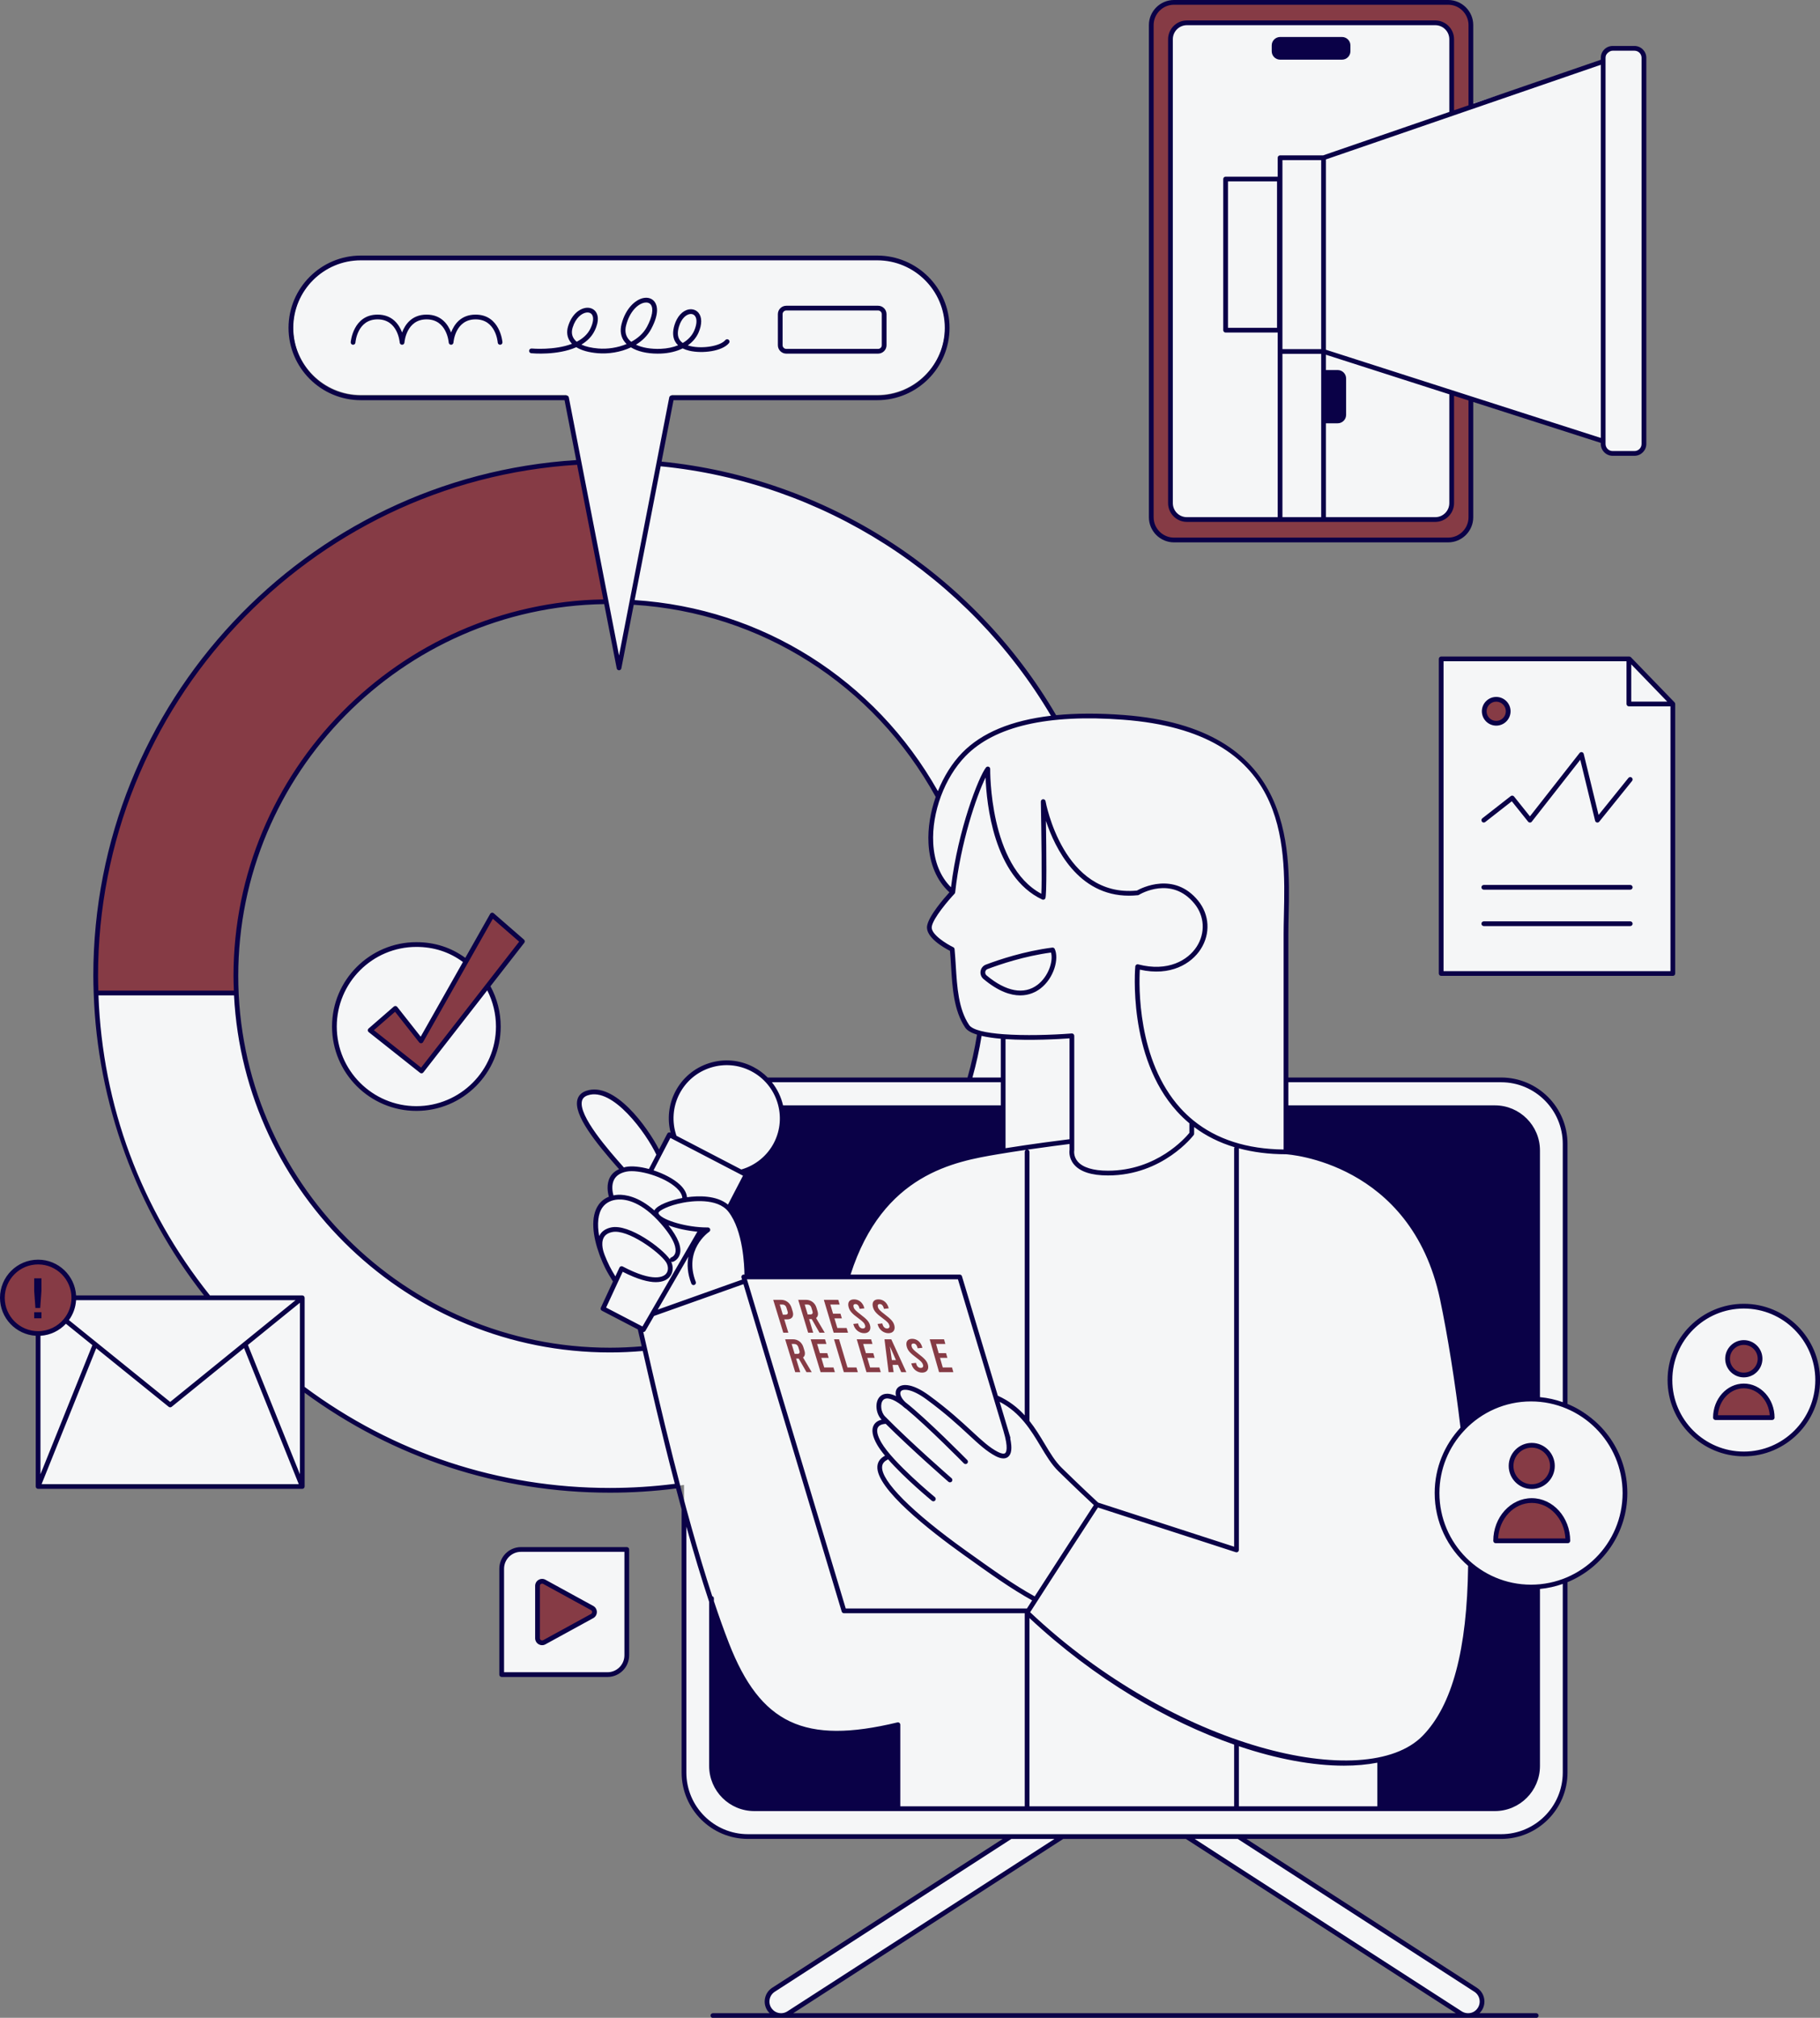 <?xml version="1.0" encoding="UTF-8" standalone="no"?><svg xmlns="http://www.w3.org/2000/svg" xmlns:xlink="http://www.w3.org/1999/xlink" fill="#000000" height="425.7" preserveAspectRatio="xMidYMid meet" version="1" viewBox="-0.0 0.0 384.1 425.7" width="384.1" zoomAndPan="magnify"><rect x="-0.0" y="0.0" width="384.1" height="425.7" fill="#808080" stroke="none"/><g id="change1_1"><path d="M63.791,292.851c18.108,13.542,40.586,21.562,64.938,21.562c5.306,0,10.517-0.399,15.62-1.135 l0.004,0.015v43.539v17.124c0,0,0.371,12.19,11.509,13.35c7.834,0.151,56.842,0.151,56.842,0.151l-49.465,32.324 c0,0-2.029,2.29-0.88,4.09c1.149,1.799,3.01,1.577,4.09,0.88c1.079-0.697,57.797-37.294,57.797-37.294h27.077 l49.495,32.519l8.27,5.15c0,0,3.258,0.125,3.626-2.263s-2.373-3.784-2.373-3.784l-48.977-31.623 c0,0,53.407,0,55.971,0s12.952-2.002,12.952-12.772c0-10.771,0-41.165,0-41.165s12.256-2.774,12.256-18.531 c0-15.758-12.232-18.779-12.232-18.779v-51.577c0,0,1.684-16.81-13.501-16.81c-13.065,0-38.544,0-45.409,0 c0-10.141,0-23,0-30.823c0-14.43,4.179-42.738-34.271-45.655c-5.401-0.41-10.238-0.377-14.534,0.071 c-17.167-29.522-47.841-50.211-83.569-53.577l-16.818-0.281c-56.903,3.375-102.013,50.572-102.013,108.322 c0,25.693,8.947,49.284,23.869,67.874 M204.57,227.81H161.81c0,0-4.107-5.031-12.594-2.819 c-6.058,1.578-9.057,8.244-6.968,14.661c-0.885-0.524-0.885-0.524-0.885-0.524l-2.335,4.381 c0,0-1.68-4.327-6.282-8.981c-4.603-4.654-7.105-5.126-9.324-3.426c-2.219,1.7-0.776,5.213,2.435,9.1 c3.211,3.887,5.167,6.963,5.167,6.963s-3.785,1.537-1.893,5.626c-3.018,1.209-4.634,5.229-2.504,9.995 c2.13,4.765,3.303,7.54,3.303,7.54l-2.164,5.535l7.365,4.655l0.834,3.974c-0.136,0.013-0.27,0.033-0.406,0.045 c-2.251,0.194-4.529,0.293-6.83,0.293c-43.532,0-78.947-35.416-78.947-78.947c0-43.263,34.984-78.494,78.146-78.927 l2.716,12.098l2.692-11.975c27.905,1.615,51.968,17.781,64.689,41.014c-2.548,7.103-2.264,15.293,2.735,19.801 l0.087,0.584c-0.939,1.028-4.375,4.907-4.695,6.948c-0.371,2.365,4.811,4.858,4.811,4.858 c0.522,5.473,0.199,11.807,3.148,16.231c0.413,0.619,1.36,1.081,2.632,1.425 C206.225,221.302,205.5,224.598,204.57,227.81z M132.28,349.567v-22.677h-22.677 c-2.058,0-3.725,1.668-3.725,3.725v22.677h22.677C130.612,353.292,132.28,351.624,132.28,349.567z M307.675,83.241 v-0.005l30.665,9.653c0,0,0.306,2.625,2.157,2.697c1.851,0.072,5.566,0.917,6.361-2.04 c0.794-2.956,0.087-80.581,0.087-80.581s0.237-2.528-2.003-2.649c-2.24-0.121-3.832-0.121-3.832-0.121 s-2.77,0.937-2.77,2.77c-1.8,0.62-25.939,8.377-30.665,9.895V2.659h-60.657v109.267h60.657V83.241z M353.043,148.52l-9.34-9.511h-39.549v66.374h15.641l33.248,0V148.52z M102.942,208.067 c1.419,2.51,2.229,5.411,2.229,8.5c0,9.554-7.745,17.298-17.298,17.298s-17.298-7.745-17.298-17.298 c0-9.554,7.745-17.298,17.298-17.298c4.008,0,7.551,1.25,10.485,3.539 M383.609,291.15 c0,8.609-6.979,15.588-15.588,15.588s-15.588-6.979-15.588-15.588c0-8.609,6.979-15.588,15.588-15.588 S383.609,282.541,383.609,291.15z M51.947,273.76H15.86c0-4.269-3.461-7.729-7.729-7.729 s-7.729,3.46-7.729,7.729c0,4.269,3.461,7.729,7.729,7.729v31.89H63.776V286.658 M136.719,108.966l5.03-25.649 h43.457c7.838,0,14.252-6.413,14.252-14.252v-0c0-7.838-6.413-14.252-14.252-14.252H76.104 c-7.838,0-14.252,6.413-14.252,14.252v0c0,7.838,6.413,14.252,14.252,14.252h43.434l4.975,25.566" fill="#f5f6f7"/></g><g id="change2_1"><path d="M88.855,219.6l-5.415-6.868l-5.315,4.623l10.83,8.585l21.294-27.339l-6.372-5.547 L88.855,219.6z M181.153,278.11c1.015,0.741,1.29,1.059,1.418,1.496c0.12,0.406-0.067,0.664-0.49,0.664 c-0.423,0-0.776-0.307-0.925-0.812c-0.03-0.103-0.046-0.154-0.076-0.257c-0.398,0.043-0.598,0.065-0.996,0.109 c0.029,0.099,0.044,0.149,0.073,0.248c0.293,0.991,1.209,1.704,2.226,1.704c1.017,0,1.513-0.713,1.222-1.704 c-0.224-0.763-0.705-1.268-2.032-2.279c-0.975-0.743-1.292-1.061-1.421-1.496 c-0.129-0.436,0.017-0.664,0.391-0.664c0.374,0,0.668,0.278,0.825,0.812c0.023,0.079,0.035,0.119,0.058,0.199 c0.399-0.044,0.599-0.066,0.999-0.11c-0.021-0.071-0.031-0.107-0.052-0.178c-0.305-1.04-1.11-1.713-2.132-1.713 c-1.022,0-1.43,0.673-1.125,1.704C179.342,276.594,179.807,277.128,181.153,278.11z M171.622,281.162 c-0.346-1.146-0.519-1.718-0.865-2.864c0.222,0,0.333,0,0.555,0c0.656,1.146,0.984,1.718,1.639,2.864 c0.443,0,0.665,0,1.107,0c-0.731-1.24-1.097-1.861-1.829-3.101c0.381-0.278,0.504-0.774,0.311-1.417 c-0.092-0.305-0.137-0.458-0.229-0.763c-0.301-1.002-1.155-1.654-2.176-1.654c-0.672,0-1.008,0-1.679,0 c0.84,2.774,1.259,4.161,2.099,6.936C170.981,281.162,171.195,281.162,171.622,281.162z M169.827,275.217 c0.222,0,0.334,0,0.556,0c0.414,0,0.729,0.237,0.851,0.644c0.097,0.321,0.145,0.482,0.242,0.803 c0.122,0.406-0.049,0.644-0.463,0.644c-0.222,0-0.333,0-0.555,0C170.205,276.471,170.079,276.053,169.827,275.217z M165.516,278.348c0.242,0,0.363,0,0.605,0c1.019,0,1.476-0.654,1.172-1.655c-0.099-0.325-0.148-0.487-0.247-0.812 c-0.304-1.002-1.161-1.654-2.182-1.654c-0.672,0-1.008,0-1.679,0c0.849,2.774,1.274,4.161,2.124,6.936 c0.427,0,0.64,0,1.067,0C166.032,280.036,165.86,279.473,165.516,278.348z M165.214,277.357 c-0.262-0.856-0.392-1.284-0.654-2.14c0.222,0,0.334,0,0.556,0c0.414,0,0.73,0.237,0.853,0.644 c0.104,0.341,0.156,0.512,0.26,0.853c0.124,0.406-0.046,0.643-0.46,0.643 C165.547,277.357,165.436,277.357,165.214,277.357z M114.877,346.462l10.078-5.519c0.673-0.369,0.673-1.336,0-1.705 l-10.078-5.519c-0.648-0.355-1.439,0.114-1.439,0.852v11.038C113.439,346.348,114.23,346.817,114.877,346.462z M178.972,281.162c-0.118-0.396-0.176-0.595-0.294-0.991c-0.786,0-1.179,0-1.965,0 c-0.242-0.813-0.363-1.219-0.606-2.031c0.625,0,0.938,0,1.564,0c-0.118-0.396-0.177-0.595-0.294-0.991 c-0.626,0-0.939,0-1.565,0c-0.231-0.773-0.346-1.159-0.576-1.932c0.788,0,1.183,0,1.971,0 c-0.118-0.396-0.176-0.594-0.294-0.991c-1.218,0-1.827,0-3.045,0c0.829,2.774,1.244,4.161,2.074,6.936 C177.154,281.162,177.76,281.162,178.972,281.162z M198.964,288.496c-0.231-0.812-0.347-1.219-0.579-2.031 c0.622,0,0.933,0,1.555,0c-0.112-0.396-0.169-0.595-0.281-0.991c-0.622,0-0.933,0-1.556,0 c-0.22-0.773-0.33-1.159-0.55-1.932c0.784,0,1.176,0,1.96,0c-0.112-0.396-0.169-0.595-0.281-0.991 c-1.211,0-1.817,0-3.027,0c0.792,2.775,1.188,4.162,1.981,6.936c1.205,0,1.808,0,3.013,0 c-0.112-0.396-0.169-0.595-0.281-0.991C200.136,288.496,199.745,288.496,198.964,288.496z M193.813,285.602 c-0.966-0.743-1.279-1.061-1.405-1.496c-0.126-0.436,0.019-0.664,0.391-0.664c0.372,0,0.663,0.278,0.817,0.813 c0.023,0.079,0.034,0.119,0.057,0.198c0.397-0.044,0.596-0.066,0.993-0.11c-0.02-0.071-0.031-0.107-0.051-0.178 c-0.299-1.04-1.095-1.714-2.112-1.714s-1.425,0.673-1.127,1.704c0.221,0.763,0.68,1.298,2.014,2.279 c1.006,0.741,1.278,1.059,1.404,1.496c0.117,0.406-0.07,0.664-0.491,0.664c-0.42,0-0.77-0.307-0.916-0.812 c-0.03-0.103-0.044-0.154-0.074-0.258c-0.396,0.043-0.595,0.065-0.991,0.109c0.029,0.099,0.043,0.149,0.072,0.248 c0.286,0.991,1.193,1.704,2.204,1.704c1.011,0,1.508-0.713,1.224-1.704 C195.603,287.119,195.128,286.613,193.813,285.602z M169.778,284.968c-0.093-0.305-0.139-0.458-0.232-0.763 c-0.304-1.002-1.157-1.655-2.173-1.655c-0.668,0-1.002,0-1.67,0c0.85,2.775,1.274,4.162,2.124,6.936 c0.424,0,0.637,0,1.061,0c-0.35-1.145-0.525-1.718-0.875-2.864c0.221,0,0.331,0,0.552,0 c0.658,1.146,0.987,1.718,1.645,2.864c0.441,0,0.661,0,1.101,0c-0.733-1.24-1.1-1.861-1.835-3.101 C169.854,286.108,169.974,285.612,169.778,284.968z M168.263,285.632c-0.221,0-0.331,0-0.552,0 c-0.255-0.836-0.383-1.254-0.638-2.09c0.221,0,0.332,0,0.553,0c0.412,0,0.726,0.237,0.85,0.644 c0.098,0.321,0.147,0.482,0.245,0.803C168.844,285.394,168.675,285.632,168.263,285.632z M186.667,282.55 c0.344,2.775,0.517,4.162,0.865,6.936c0.424,0,0.637,0,1.062,0c-0.087-0.615-0.131-0.922-0.218-1.536 c0.457,0,0.685,0,1.143,0c0.271,0.615,0.407,0.922,0.678,1.536c0.432,0,0.649,0,1.081,0 c-1.27-2.774-1.906-4.161-3.18-6.936C187.524,282.55,187.238,282.55,186.667,282.55z M188.22,286.94 c-0.166-1.162-0.249-1.742-0.415-2.904c0.512,1.162,0.767,1.743,1.278,2.904 C188.738,286.94,188.565,286.94,188.22,286.94z M315.767,147.531c-1.397,0-2.529,1.132-2.529,2.529 c0,1.397,1.132,2.529,2.529,2.529c1.397,0,2.529-1.132,2.529-2.529 C318.296,148.663,317.164,147.531,315.767,147.531z M173.946,288.496c-0.245-0.812-0.368-1.219-0.613-2.031 c0.622,0,0.933,0,1.555,0c-0.119-0.396-0.179-0.595-0.298-0.991c-0.623,0-0.934,0-1.556,0 c-0.233-0.773-0.35-1.159-0.583-1.932c0.784,0,1.176,0,1.96,0c-0.119-0.396-0.179-0.595-0.298-0.991 c-1.211,0-1.817,0-3.028,0c0.84,2.775,1.259,4.162,2.099,6.936c1.205,0,1.808,0,3.014,0 c-0.119-0.396-0.179-0.595-0.298-0.991C175.118,288.496,174.727,288.496,173.946,288.496z M188.727,279.557 c-0.221-0.763-0.7-1.268-2.025-2.279c-0.973-0.743-1.288-1.061-1.415-1.496c-0.127-0.436,0.018-0.664,0.393-0.664 c0.374,0,0.667,0.278,0.823,0.812c0.023,0.079,0.035,0.119,0.058,0.199c0.4-0.044,0.599-0.066,0.999-0.11 c-0.021-0.071-0.031-0.107-0.052-0.178c-0.302-1.04-1.104-1.713-2.126-1.713c-1.022,0-1.432,0.673-1.131,1.704 c0.223,0.763,0.686,1.297,2.029,2.279c1.013,0.741,1.287,1.059,1.414,1.496c0.118,0.406-0.069,0.664-0.493,0.664 c-0.423,0-0.775-0.307-0.922-0.812c-0.03-0.103-0.045-0.154-0.075-0.257c-0.399,0.043-0.598,0.065-0.996,0.109 c0.029,0.099,0.043,0.149,0.073,0.248c0.29,0.991,1.203,1.704,2.22,1.704 C188.516,281.261,189.014,280.548,188.727,279.557z M178.856,288.496c-0.71-2.378-1.065-3.567-1.775-5.945 c-0.427,0-0.64,0-1.067,0c0.83,2.775,1.245,4.162,2.075,6.936c1.182,0,1.772,0,2.954,0 c-0.118-0.396-0.177-0.595-0.294-0.991C179.992,288.496,179.613,288.496,178.856,288.496z M183.634,288.496 c-0.24-0.812-0.36-1.219-0.6-2.031c0.622,0,0.933,0,1.555,0c-0.117-0.396-0.175-0.595-0.291-0.991 c-0.623,0-0.934,0-1.556,0c-0.228-0.773-0.342-1.159-0.571-1.932c0.784,0,1.176,0,1.96,0 c-0.117-0.396-0.175-0.595-0.291-0.991c-1.211,0-1.817,0-3.028,0c0.821,2.775,1.232,4.162,2.053,6.936 c1.206,0,1.808,0,3.014,0c-0.117-0.396-0.175-0.595-0.291-0.991C184.807,288.496,184.416,288.496,183.634,288.496z M306.37,82.822L306.37,82.822v23.32c0,1.912-1.55,3.463-3.463,3.463h-52.426c-1.912,0-3.463-1.55-3.463-3.463 V8.28c0-1.912,1.55-3.463,3.463-3.463h52.426c1.912,0,3.463,1.55,3.463,3.463v15.69l4.051-1.394V5.298 c0-2.65-2.148-4.797-4.797-4.797h-57.857c-2.65,0-4.797,2.148-4.797,4.797v103.828 c0,2.65,2.148,4.797,4.797,4.797h57.857c2.65,0,4.797-2.148,4.797-4.797V84.121L306.37,82.822z M122.204,97.538 c-2.145,0.127-4.273,0.316-6.383,0.566c-53.858,6.382-95.627,52.201-95.627,107.775c0,1.213,0.052,2.413,0.091,3.617 h29.588c-0.054-1.2-0.092-2.404-0.092-3.617c0-41.061,31.509-74.901,71.618-78.61 c2.151-0.199,4.331-0.297,6.528-0.319L122.204,97.538z M364.592,286.655c0-1.894,1.535-3.429,3.429-3.429 s3.429,1.535,3.429,3.429c0,1.894-1.535,3.429-3.429,3.429S364.592,288.549,364.592,286.655z M362.033,299.074 c0-3.69,2.681-6.681,5.988-6.681s5.988,2.991,5.988,6.681H362.033z M318.904,309.271 c0-2.409,1.953-4.362,4.362-4.362s4.362,1.953,4.362,4.362s-1.953,4.362-4.362,4.362 S318.904,311.68,318.904,309.271z M315.649,325.068c0-4.694,3.41-8.498,7.617-8.498s7.617,3.805,7.617,8.498 H315.649z M15.675,273.777c0,4.207-3.41,7.617-7.617,7.617s-7.617-3.41-7.617-7.617c0-4.207,3.41-7.617,7.617-7.617 S15.675,269.57,15.675,273.777z" fill="#863b45"/></g><g id="change3_1"><path d="M330.81,296.183v-54.859c0-7.72-6.281-14.001-14.001-14.001h-44.909v-30.324 c0-1.211,0.029-2.521,0.06-3.905c0.334-14.789,0.892-39.541-34.794-42.249c-5.268-0.401-10.024-0.384-14.274,0.034 c-17.613-30.09-48.706-50.063-83.269-53.494l2.522-12.959h42.995c8.411,0,15.254-6.843,15.254-15.254 s-6.843-15.254-15.254-15.254H76.147c-8.411,0-15.254,6.843-15.254,15.254s6.843,15.254,15.254,15.254h42.995 l2.459,12.639c-57.182,3.592-101.908,51.294-101.908,108.812c0,1.201,0.037,2.4,0.077,3.598 c-0,0.007-0.004,0.013-0.004,0.019c0,0.009,0.004,0.016,0.005,0.024c0.78,23.128,8.968,45.606,23.277,63.775 H16.057c-0.26-4.2-3.751-7.541-8.016-7.541c-4.434,0-8.041,3.607-8.041,8.041c0,4.265,3.341,7.755,7.541,8.016 v31.794c0,0.001,0.001,0.002,0.001,0.004c0,0.053,0.014,0.104,0.031,0.154 c0.004,0.012,0.003,0.026,0.008,0.038c0.009,0.02,0.025,0.035,0.037,0.054c0.021,0.036,0.041,0.074,0.07,0.104 c0.008,0.008,0.02,0.012,0.028,0.019c0.041,0.035,0.084,0.068,0.135,0.089c0.001,0.001,0.002,0.002,0.003,0.002 c0.061,0.024,0.124,0.036,0.186,0.036h55.75c0.062,0,0.125-0.012,0.186-0.036c0.001-0.001,0.002-0.002,0.003-0.002 c0.051-0.021,0.094-0.053,0.135-0.089c0.009-0.007,0.02-0.011,0.028-0.019c0.03-0.03,0.049-0.068,0.07-0.104 c0.011-0.019,0.028-0.034,0.037-0.054c0.005-0.012,0.004-0.026,0.008-0.038c0.017-0.05,0.031-0.101,0.031-0.154 c0-0.001,0.001-0.002,0.001-0.004v-19.779c18.784,13.79,41.038,21.087,64.438,21.087 c4.663,0,9.351-0.303,13.945-0.889c0.384,1.462,0.777,2.935,1.179,4.413v55.518c0,7.721,6.281,14.002,14.002,14.002 h53.75l-48.637,31.403c-0.777,0.5-1.312,1.273-1.506,2.177c-0.195,0.903-0.026,1.828,0.476,2.603 c0.14,0.218,0.309,0.406,0.487,0.583h-11.968c-0.276,0-0.5,0.224-0.5,0.5s0.224,0.5,0.5,0.5h173.748 c0.276,0,0.5-0.224,0.5-0.5s-0.224-0.5-0.5-0.5h-11.967c0.178-0.176,0.347-0.365,0.487-0.582 c0.502-0.775,0.671-1.7,0.477-2.603s-0.729-1.677-1.505-2.178l-48.638-31.403h53.75 c7.72,0,14.001-6.281,14.001-14.002v-40.161c7.402-3.041,12.632-10.321,12.632-18.806S338.212,299.224,330.81,296.183z M316.809,228.323c7.169,0,13.001,5.832,13.001,13.001v54.492c-1.531-0.537-3.138-0.907-4.81-1.062V242.707 c0-5.243-4.266-9.509-9.509-9.509h-43.592v-4.875H316.809z M261.456,381.082v-12.682 c8.089,2.727,15.679,4.102,22.171,4.102c2.528,0,4.885-0.212,7.046-0.627v9.207H261.456z M190.003,381.082v-17.217 c0-0.153-0.07-0.298-0.19-0.393c-0.12-0.096-0.278-0.13-0.427-0.094c-19.601,4.723-28.906,0.342-35.557-16.738 c-1.072-2.753-2.13-5.734-3.167-8.851V337.21c0-0.223-0.147-0.405-0.348-0.469 c-6.072-18.525-11.335-41.611-13.806-52.457c-0.288-1.265-0.538-2.361-0.75-3.275 c0.009,0.001,0.017,0.006,0.026,0.006c0.173,0,0.34-0.09,0.433-0.249l1.818-3.139l18.863-6.708l20.738,69.069 c0.064,0.212,0.258,0.356,0.478,0.356h38.149v40.738H190.003z M50.281,205.879 c0-42.686,34.609-77.775,77.234-78.429l2.637,13.553c0.046,0.235,0.252,0.404,0.491,0.404s0.445-0.169,0.491-0.404 l2.61-13.413c26.859,1.672,50.643,16.793,63.731,40.535c-1.125,3.204-1.689,6.608-1.522,9.794 c0.228,4.354,1.753,7.914,4.417,10.332c-1.102,1.215-4.383,4.98-4.714,7.093c-0.379,2.415,3.669,4.666,4.833,5.26 c0.095,1.055,0.16,2.14,0.228,3.235c0.28,4.592,0.57,9.341,2.977,12.95c0.423,0.634,1.311,1.12,2.497,1.491 c-0.485,3.043-1.157,6.08-2.001,9.043h-42.168c-0.866-0.871-1.876-1.627-3.023-2.224 c-2.896-1.508-6.206-1.796-9.321-0.812c-3.114,0.983-5.659,3.121-7.166,6.018c-1.385,2.663-1.725,5.758-0.985,8.659 l-0.026-0.014c-0.117-0.062-0.257-0.073-0.381-0.033c-0.127,0.04-0.232,0.128-0.293,0.246l-1.738,3.342 c-2.436-4.703-9.386-14.437-15.378-12.369c-0.995,0.341-1.618,0.963-1.853,1.849 c-0.845,3.198,3.722,8.94,8.784,14.668c-0.84,0.389-1.487,0.941-1.894,1.684c-0.821,1.502-0.486,3.284-0.246,4.136 c-0.875,0.349-1.612,0.906-2.15,1.653c-1.822,2.529-1.248,6.721,0.152,10.543c0.031,0.093,0.056,0.159,0.082,0.229 c0.009,0.024,0.017,0.048,0.026,0.071c0.038,0.098,0.064,0.164,0.075,0.19c0.321,0.827,0.675,1.634,1.053,2.396 c0.389,0.785,1.065,1.918,1.621,2.804l-2.556,5.512c-0.113,0.242-0.015,0.53,0.223,0.653l7.575,3.94 c0.218,0.933,0.493,2.136,0.819,3.567c-2.222,0.188-4.47,0.295-6.696,0.295 C85.473,284.326,50.281,249.135,50.281,205.879z M220.735,173.172c1.914,5.774,6.783,15.791,17.524,15.79 c0.609,0,1.239-0.032,1.887-0.099c0.074-0.008,0.146-0.032,0.21-0.071c0.277-0.171,6.872-4.101,11.73,1.861 c2.136,2.621,2.324,6.17,0.481,9.042c-1.852,2.887-6.071,5.39-12.348,3.76c-0.142-0.037-0.293-0.01-0.412,0.074 c-0.12,0.084-0.197,0.216-0.212,0.362c-0.018,0.189-1.699,19.023,8.8,30.582 c0.82,0.903,1.693,1.74,2.617,2.509v2.019c-0.836,1.028-6.873,7.983-17.182,7.983 c-3.111,0-5.326-0.678-6.405-1.959c-0.912-1.083-0.727-2.234-0.71-2.371v-24.128c0-0.139-0.059-0.273-0.16-0.367 c-0.093-0.085-0.215-0.133-0.34-0.133c-0.013,0-0.025,0.001-0.039,0.002c-4.306,0.335-9.943,0.491-14.411,0.16 c-0.019-0.002-0.035-0.011-0.055-0.011c-0.009,0-0.017,0.005-0.026,0.005c-3.607-0.273-6.439-0.866-7.16-1.947 c-2.257-3.385-2.538-7.997-2.811-12.457c-0.073-1.203-0.146-2.393-0.256-3.545 c-0.017-0.174-0.123-0.327-0.281-0.403c-1.258-0.605-4.789-2.699-4.533-4.331c0.283-1.812,3.561-5.622,4.804-6.941 c0.073-0.077,0.123-0.178,0.136-0.292c1.14-10.525,4.5-20.33,6.417-24.235c0.196,5.369,1.663,20.917,11.949,25.738 c0.243,0.114,0.537,0.014,0.659-0.229C220.927,188.908,220.84,179.757,220.735,173.172z M216.727,339.344h-38.24 l-20.852-69.448h44.533l9.605,31.989c0,0.001-0,0.001,0,0.002c1.11,3.697,0.56,4.513,0.365,4.675 c-0.26,0.214-0.826,0.119-1.557-0.26c-1.756-0.908-3.316-2.352-5.476-4.35 c-2.206-2.041-4.951-4.581-9.031-7.565c-3.752-2.744-5.981-2.502-6.753-1.455c-0.3,0.408-0.379,0.974-0.22,1.605 c-1.962-0.952-3.001-0.357-3.484,0.187c-1.022,1.147-0.804,3.515,0.44,4.784c-0.54,0.131-1.236,0.427-1.637,1.122 c-0.567,0.985-0.326,2.4,0.719,4.204c0.404,0.698,0.978,1.471,1.638,2.273c-0.98,0.509-1.528,1.252-1.609,2.221 c-0.389,4.669,11.13,13.641,18.109,18.628c5.861,4.189,10.1,7.218,14.548,9.676 C217.452,338.213,217.085,338.784,216.727,339.344z M135.305,279.702c-0.001-0-0.001-0.001-0.002-0.001 l-7.388-3.842l3.5-7.55c3.208,1.635,5.447,2.183,6.987,2.183c1.563,0,2.421-0.551,2.879-1.062 c0.764-0.852,0.889-2.127,0.366-3.252c0.112,0.053,0.242,0.068,0.367,0.026c0.046-0.015,1.119-0.374,1.468-1.624 c0.416-1.493-0.401-3.532-2.412-6.066c1.738,0.66,3.977,1.137,6.101,1.336l-11.581,19.999L135.305,279.702z M127.164,254.711c0.721-0.999,1.905-1.585,3.335-1.65c1.651-0.08,4.983,0.5,9.033,5.164 c3.067,3.531,3.191,5.318,2.992,6.068c-0.193,0.73-0.788,0.95-0.821,0.962 c-0.192,0.064-0.318,0.234-0.338,0.423c-0-0-0-0.001-0-0.001 c-1.562-2.309-8.578-7.537-12.387-6.727c-1.188,0.255-2.023,0.839-2.481,1.738 c-0.019,0.037-0.025,0.077-0.042,0.115C125.985,258.217,126.202,256.046,127.164,254.711z M129.628,248.817 c0.462-0.845,1.343-1.399,2.617-1.649c2.488-0.486,7.954,1.052,10.548,3.475c0.548,0.512,1.166,1.272,1.206,2.099 c-0.004,0.001-0.01,0.002-0.014,0.003c-2.483,0.468-5.292,1.472-5.882,2.617 c-3.367-2.954-6.158-3.357-7.648-3.299c-0.343,0.016-0.672,0.064-0.991,0.129 C129.266,251.483,128.98,250.001,129.628,248.817z M131.397,245.996c-2.812-3.182-9.396-10.631-8.57-13.754 c0.145-0.551,0.541-0.93,1.21-1.159c5.289-1.806,12.342,7.995,14.484,12.52l-1.569,3.018 c-1.824-0.493-3.607-0.689-4.897-0.433c-0.141,0.028-0.258,0.076-0.391,0.11L131.397,245.996z M143.399,230.767 c1.384-2.66,3.721-4.623,6.58-5.526c2.858-0.902,5.899-0.638,8.56,0.746c5.492,2.856,7.637,9.648,4.78,15.141 c-1.413,2.717-3.909,4.748-6.869,5.599l-6.845-3.56l-6.845-3.56C141.756,236.695,141.986,233.485,143.399,230.767z M211.212,219.142v8.181h-5.984c0.809-2.881,1.458-5.828,1.933-8.782 C208.345,218.82,209.731,219.013,211.212,219.142z M225.717,219.065l0.008,21.273 c-1.659,0.205-7.832,0.984-13.513,1.897v-23.014C217.52,219.576,223.645,219.21,225.717,219.065z M216.264,243.013 v55.584c-1.48-1.621-3.296-3.076-5.679-4.142l-7.567-25.203c-0.064-0.212-0.258-0.356-0.478-0.356h-23.032 c6.805-21.269,22.023-23.849,31.132-25.39c1.907-0.323,3.933-0.634,5.876-0.918 C216.368,242.675,216.264,242.829,216.264,243.013z M211.212,228.323v4.875h-45.953 c-0.41-1.768-1.208-3.437-2.353-4.875H211.212z M156.804,248.036l-3.171,6.096 c-2.444-2.003-6.302-1.876-8.646-1.552c-0.08-0.895-0.589-1.807-1.512-2.669 c-1.306-1.22-3.401-2.301-5.548-3.003l3.557-6.84L156.804,248.036z M127.617,264.79 c-0.002-0.005-0.001-0.01-0.003-0.015c-0.001-0.003-0.017-0.04-0.039-0.095c-0.003-0.006-0.005-0.013-0.007-0.019 c-0.182-0.464-0.815-2.268-0.176-3.522c0.318-0.624,0.906-1.02,1.797-1.21c3.247-0.706,9.903,4.172,11.35,6.309 c0.484,0.715,0.64,1.812,0,2.526c-0.463,0.516-2.49,1.929-9.124-1.575c-0.005-0.003-0.01-0.002-0.015-0.004 c-0.003-0.002-0.005-0.005-0.009-0.006c-0.025-0.012-0.052-0.012-0.078-0.019 c-0.033-0.009-0.066-0.022-0.099-0.025c-0.036-0.002-0.071,0.006-0.106,0.011 c-0.028,0.004-0.056,0.004-0.083,0.013c-0.032,0.011-0.06,0.03-0.089,0.048 c-0.027,0.015-0.055,0.027-0.078,0.047c-0.023,0.02-0.039,0.047-0.059,0.072c-0.02,0.024-0.044,0.043-0.059,0.072 c-0.003,0.005-0.002,0.01-0.004,0.015c-0.002,0.003-0.005,0.005-0.006,0.009l-0.86,1.855 c-0.455-0.746-0.933-1.566-1.228-2.163C128.25,266.327,127.913,265.552,127.617,264.79z M145.288,265.101 c-0.307,1.606-0.231,3.508,0.613,5.692c0.077,0.199,0.267,0.32,0.467,0.32c0.06,0,0.121-0.011,0.18-0.033 c0.258-0.1,0.386-0.39,0.287-0.646c-2.6-6.732,2.616-10.411,2.84-10.565 c0.182-0.125,0.261-0.353,0.194-0.562c-0.065-0.209-0.258-0.351-0.477-0.351c-0.021,0-0.089,0-0.135,0 c-4.373,0-9.219-1.502-10.158-2.755c-0.164-0.22-0.13-0.333-0.119-0.37c0.125-0.416,2.018-1.506,5.189-2.104 c1.647-0.31,7.209-1.094,9.554,1.901c3.115,3.977,3.373,11.471,3.389,13.268h-0.15 c-0.158,0-0.307,0.075-0.401,0.201c-0.094,0.127-0.123,0.291-0.077,0.442l0.126,0.42l-17.801,6.331L145.288,265.101z M218.363,336.796c-0.01-0.007-0.017-0.017-0.028-0.023c-4.406-2.434-8.631-5.452-14.554-9.685 c-11.281-8.062-17.867-14.67-17.616-17.676c0.053-0.634,0.426-1.112,1.141-1.461 c0.045-0.022,0.078-0.055,0.113-0.087c3.518,4.019,8.953,8.513,9.242,8.751c0.093,0.077,0.205,0.114,0.317,0.114 c0.144,0,0.287-0.062,0.386-0.183c0.176-0.213,0.145-0.528-0.068-0.703c-0.088-0.073-8.865-7.321-11.292-11.511 c-0.839-1.448-1.088-2.554-0.72-3.199c0.408-0.714,1.515-0.731,1.523-0.731c0.041,0,0.077-0.014,0.114-0.023 c5.495,5.485,13.159,12.158,13.24,12.228c0.095,0.083,0.212,0.123,0.328,0.123c0.14,0,0.278-0.059,0.377-0.172 c0.182-0.208,0.159-0.524-0.049-0.705c-0.085-0.074-8.559-7.451-14.047-13.044 c-0.863-0.879-1.076-2.669-0.407-3.42c0.656-0.739,2.113-0.327,3.991,1.128c0.216,0.207,0.456,0.413,0.73,0.615 c0.028,0.021,0.06,0.028,0.09,0.042c4.6,3.781,12.165,11.467,12.246,11.549c0.193,0.198,0.51,0.198,0.707,0.006 c0.197-0.193,0.199-0.51,0.006-0.707c-0.085-0.086-8.545-8.681-13.073-12.22 c-0.954-0.917-1.252-1.844-0.933-2.278c0.414-0.565,2.235-0.613,5.356,1.67c4.033,2.951,6.755,5.47,8.941,7.493 c2.134,1.974,3.819,3.533,5.696,4.504c0.626,0.324,1.176,0.486,1.645,0.486c0.395,0,0.732-0.115,1.01-0.346 c0.71-0.589,0.852-1.828,0.441-3.823c0.023-0.087,0.032-0.178,0.004-0.271l-2.249-7.491 c4.362,2.251,6.624,6.016,8.634,9.366c1.185,1.975,2.303,3.839,3.735,5.24c3.922,3.838,6.63,6.359,7.513,7.174 C229.606,319.442,223.51,328.794,218.363,336.796z M231.763,317.003c-0.503-0.461-3.357-3.095-7.722-7.365 c-1.34-1.31-2.427-3.122-3.577-5.04c-0.949-1.582-1.954-3.252-3.2-4.827v-56.758 c0-0.236-0.167-0.425-0.387-0.477c3.986-0.578,7.537-1.028,8.849-1.191l0,1.218 c-0.013,0.066-0.288,1.634,0.918,3.085c1.288,1.551,3.707,2.337,7.189,2.337c11.59,0,18.019-8.425,18.082-8.511 c0.065-0.086,0.1-0.191,0.1-0.299v-1.401c2.5,1.878,5.35,3.294,8.529,4.252 c-0.05,0.078-0.087,0.166-0.087,0.265v84.014L231.763,317.003z M217.264,341.361 c13.81,12.902,29.208,21.816,43.192,26.7v13.021h-43.192V341.361z M300.257,366.182 c-11.956,12.283-52.456,2.654-82.85-26.047c5.447-8.503,12.974-20.051,14.308-22.096l29.087,9.429 c0.051,0.017,0.102,0.024,0.154,0.024c0.104,0,0.207-0.032,0.294-0.096c0.13-0.094,0.206-0.244,0.206-0.404 V242.291c0-0.008-0.004-0.015-0.005-0.024c3.029,0.815,6.334,1.243,9.931,1.245 c0.373,0.019,26.395,1.663,32.521,30.576c1.592,7.514,3.244,17.872,4.323,27.099 c-3.368,3.629-5.445,8.471-5.445,13.801c0,6.136,2.744,11.633,7.055,15.363 C309.625,348.056,306.493,359.779,300.257,366.182z M237.09,151.843c34.741,2.636,34.217,25.861,33.871,41.23 c-0.032,1.392-0.061,2.709-0.061,3.927v45.51c-7.755-0.084-14.139-2.142-19.038-6.126 c-0.021-0.019-0.042-0.038-0.065-0.054c-0.941-0.77-1.826-1.612-2.656-2.525 c-9.18-10.103-8.773-26.02-8.588-29.24c6.476,1.46,10.876-1.24,12.858-4.33 c2.081-3.242,1.865-7.252-0.548-10.214c-5.068-6.219-11.988-2.667-12.924-2.142 c-15.565,1.536-19.247-18.649-19.282-18.855c-0.045-0.257-0.273-0.434-0.541-0.413 c-0.26,0.025-0.457,0.246-0.452,0.507c0.128,6.573,0.25,16.901,0.107,19.442 c-11.038-5.891-10.799-26.119-10.795-26.326c0.004-0.215-0.13-0.408-0.332-0.48 c-0.202-0.073-0.429-0.006-0.561,0.162c-1.524,1.941-5.896,13.06-7.38,25.271c-2.254-2.23-3.546-5.43-3.75-9.321 c-0.337-6.445,2.405-13.821,6.824-18.355C209.916,153.211,221.126,150.631,237.09,151.843z M221.799,151.002 c-8.336,0.979-14.619,3.584-18.739,7.812c-2.136,2.191-3.888,5.022-5.125,8.095 c-13.316-23.58-37.127-38.59-63.997-40.306l5.494-28.231C173.566,101.728,204.291,121.376,221.799,151.002z M119.555,83.428H76.147c-7.859,0-14.254-6.394-14.254-14.254s6.394-14.254,14.254-14.254h108.992 c7.859,0,14.254,6.394,14.254,14.254s-6.394,14.254-14.254,14.254h-43.407c-0.239,0-0.445,0.169-0.491,0.404 l-10.598,54.458L120.046,83.832C120,83.597,119.794,83.428,119.555,83.428z M121.794,98.055l5.527,28.402 c-43.086,0.757-78.04,36.252-78.04,79.422c0,1.045,0.039,2.082,0.079,3.117H20.759 c-0.029-1.038-0.065-2.074-0.065-3.117C20.694,148.845,65.075,101.55,121.794,98.055z M63.291,311.021l-10.969-27.279 l10.969-8.897V311.021z M13.911,279.273l5.583,4.509L8.541,311.021v-29.21 C10.656,281.68,12.549,280.731,13.911,279.273z M20.307,284.439l15.295,12.354c0.092,0.074,0.203,0.111,0.315,0.111 s0.224-0.037,0.315-0.111l15.278-12.392l11.542,28.703H8.781L20.307,284.439z M35.915,295.761L14.547,278.501 c0.869-1.198,1.413-2.641,1.51-4.206h46.323L35.915,295.761z M1,273.795c0-3.883,3.158-7.041,7.041-7.041 s7.041,3.158,7.041,7.041c0,1.695-0.602,3.251-1.603,4.467c-0.003,0.004-0.008,0.006-0.011,0.01 c-0.003,0.003-0.003,0.008-0.006,0.011c-1.292,1.558-3.242,2.553-5.421,2.553C4.158,280.836,1,277.678,1,273.795z M128.728,313.913c-23.429,0-45.704-7.374-64.438-21.318v-18.8c0-0.022-0.01-0.041-0.013-0.063 c-0.004-0.035-0.009-0.07-0.021-0.104c-0.011-0.032-0.029-0.059-0.046-0.088c-0.012-0.02-0.017-0.043-0.032-0.061 c-0.006-0.007-0.015-0.01-0.021-0.017c-0.024-0.027-0.053-0.046-0.083-0.067 c-0.024-0.017-0.045-0.036-0.071-0.048c-0.028-0.014-0.059-0.019-0.091-0.028 c-0.033-0.009-0.065-0.018-0.1-0.02c-0.008-0-0.016-0.005-0.024-0.005H44.31 c-14.589-18.244-22.676-40.047-23.53-63.299h28.608c2.15,41.902,36.914,75.33,79.341,75.33 c2.3,0,4.625-0.109,6.921-0.308c1.47,6.448,3.849,16.844,6.768,28.028 C137.906,313.616,133.305,313.913,128.728,313.913z M162.44,421.747c0.138-0.642,0.518-1.19,1.07-1.547 l49.938-32.243h9.099l-56.371,36.373c-0.376,0.244-0.81,0.38-1.255,0.393c-0.872,0.023-1.672-0.394-2.144-1.124 C162.421,423.047,162.301,422.39,162.44,421.747z M167.41,424.724l56.981-36.767h25.879l56.981,36.767H167.41z M311.153,420.2c0.553,0.356,0.933,0.906,1.07,1.548c0.139,0.643,0.018,1.299-0.34,1.852 c-0.469,0.73-1.239,1.156-2.142,1.123c-0.444-0.013-0.879-0.149-1.256-0.393l-56.371-36.373h9.1L311.153,420.2z M329.81,373.955c0,7.169-5.832,13.002-13.001,13.002H157.855c-7.169,0-13.002-5.833-13.002-13.002v-51.884 c1.517,5.426,3.134,10.832,4.81,15.881v34.62c0,5.244,4.266,9.51,9.509,9.51h156.32 c5.243,0,9.509-4.266,9.509-9.51v-37.35c1.672-0.155,3.279-0.525,4.81-1.062V373.955z M323.111,334.318 c-10.658,0-19.33-8.672-19.33-19.33c0-5.096,1.997-9.723,5.23-13.18c0.076-0.046,0.131-0.114,0.173-0.191 c3.52-3.664,8.456-5.959,13.926-5.959c10.658,0,19.33,8.671,19.33,19.329S333.769,334.318,323.111,334.318z M206.949,204.866c-0.107,0.638,0.123,1.266,0.618,1.681c3.123,2.616,5.712,3.451,7.745,3.451 c1.919,0,3.343-0.744,4.254-1.438c2.862-2.181,3.979-6.285,3.031-8.359c-0.091-0.199-0.307-0.312-0.518-0.288 c-5.928,0.75-11.328,2.575-14.021,3.597C207.47,203.732,207.055,204.24,206.949,204.866z M208.415,204.443 c2.59-0.982,7.728-2.722,13.398-3.488c0.519,1.802-0.542,5.049-2.852,6.809c-2.83,2.155-6.647,1.452-10.751-1.984 c-0.22-0.184-0.322-0.464-0.274-0.748C207.981,204.756,208.156,204.542,208.415,204.443z M343.844,138.508h-39.69 c-0.276,0-0.5,0.224-0.5,0.5v66.374c0,0.276,0.224,0.5,0.5,0.5h48.889c0.276,0,0.5-0.224,0.5-0.5v-56.863 c0-0.13-0.051-0.254-0.141-0.348l-9.199-9.511C344.109,138.564,343.979,138.508,343.844,138.508z M344.266,140.164 l7.598,7.856h-7.598V140.164z M304.654,204.882v-65.374h38.611v9.011c0,0.276,0.224,0.5,0.5,0.5h8.777v55.863H304.654z M315.768,153.089c1.67,0,3.028-1.359,3.028-3.029s-1.358-3.029-3.028-3.029s-3.029,1.359-3.029,3.029 S314.098,153.089,315.768,153.089z M315.768,148.031c1.118,0,2.028,0.91,2.028,2.029s-0.91,2.029-2.028,2.029 c-1.119,0-2.029-0.91-2.029-2.029S314.648,148.031,315.768,148.031z M313.144,173.529 c0.108,0,0.217-0.035,0.308-0.106l5.604-4.378l3.438,4.297c0.095,0.119,0.239,0.188,0.391,0.188 c0.163,0.012,0.299-0.07,0.394-0.191l10.229-13.05l3.129,12.86c0.045,0.185,0.19,0.328,0.376,0.37 c0.185,0.042,0.379-0.026,0.499-0.174l6.931-8.593c0.173-0.215,0.14-0.53-0.076-0.703 c-0.213-0.173-0.528-0.14-0.703,0.075l-6.295,7.805l-3.133-12.877c-0.045-0.186-0.192-0.33-0.38-0.371 c-0.185-0.04-0.381,0.03-0.499,0.18l-10.475,13.365l-3.352-4.19c-0.172-0.214-0.484-0.249-0.698-0.082 l-5.994,4.683c-0.218,0.17-0.257,0.484-0.086,0.702C312.849,173.463,312.996,173.529,313.144,173.529z M344.052,186.695h-30.907c-0.276,0-0.5,0.224-0.5,0.5s0.224,0.5,0.5,0.5h30.907c0.276,0,0.5-0.224,0.5-0.5 S344.328,186.695,344.052,186.695z M344.052,194.375h-30.907c-0.276,0-0.5,0.224-0.5,0.5s0.224,0.5,0.5,0.5h30.907 c0.276,0,0.5-0.224,0.5-0.5S344.328,194.375,344.052,194.375z M368.022,275.062c-8.871,0-16.089,7.218-16.089,16.089 s7.218,16.088,16.089,16.088s16.088-7.217,16.088-16.088S376.893,275.062,368.022,275.062z M368.022,306.238 c-8.32,0-15.089-6.769-15.089-15.088c0-8.32,6.769-15.089,15.089-15.089c8.319,0,15.088,6.769,15.088,15.089 C383.109,299.47,376.341,306.238,368.022,306.238z M368.022,290.584c2.166,0,3.928-1.763,3.928-3.929 s-1.762-3.929-3.928-3.929s-3.929,1.763-3.929,3.929S365.856,290.584,368.022,290.584z M368.022,283.727 c1.614,0,2.928,1.313,2.928,2.929s-1.313,2.929-2.928,2.929c-1.615,0-2.929-1.313-2.929-2.929 S366.406,283.727,368.022,283.727z M368.022,291.893c-3.578,0-6.488,3.222-6.488,7.181c0,0.276,0.224,0.5,0.5,0.5 h11.976c0.276,0,0.5-0.224,0.5-0.5C374.509,295.114,371.599,291.893,368.022,291.893z M362.551,298.573 c0.227-3.175,2.594-5.681,5.471-5.681c2.876,0,5.243,2.506,5.47,5.681H362.551z M323.266,314.132 c2.681,0,4.861-2.181,4.861-4.861s-2.181-4.861-4.861-4.861s-4.861,2.181-4.861,4.861 S320.585,314.132,323.266,314.132z M323.266,305.409c2.129,0,3.861,1.732,3.861,3.861s-1.732,3.861-3.861,3.861 s-3.861-1.732-3.861-3.861S321.137,305.409,323.266,305.409z M323.266,316.069c-4.476,0-8.117,4.036-8.117,8.998 c0,0.276,0.224,0.5,0.5,0.5h15.234c0.276,0,0.5-0.224,0.5-0.5C331.383,320.106,327.741,316.069,323.266,316.069z M316.162,324.567c0.231-4.178,3.328-7.498,7.104-7.498s6.873,3.32,7.104,7.498H316.162z M138.783,74.606 c0.231,0,0.466-0.005,0.702-0.015c1.739-0.072,3.299-0.453,4.591-1.091c0.41,0.205,0.88,0.37,1.41,0.495 c2.79,0.655,6.956,0.104,8.36-1.613c0.175-0.214,0.144-0.529-0.07-0.704c-0.213-0.174-0.528-0.143-0.703,0.07 c-1.022,1.247-4.735,1.889-7.358,1.273c-0.197-0.046-0.385-0.099-0.56-0.157 c1.032-0.722,1.816-1.649,2.285-2.742c0.729-1.701,0.726-3.2-0.009-4.112c-0.489-0.609-1.272-0.879-2.084-0.725 c-1.321,0.253-2.442,1.478-2.998,3.279c-0.434,1.402-0.384,2.583,0.147,3.51c0.161,0.282,0.365,0.538,0.612,0.767 c-1.06,0.434-2.299,0.694-3.664,0.751c-2.065,0.083-3.903-0.236-5.234-0.874c1.327-0.808,2.463-1.899,3.214-3.304 c1.816-3.395,1.237-5.052,0.731-5.738c-0.517-0.701-1.377-0.99-2.357-0.802c-1.684,0.329-3.769,2.162-4.629,5.516 c-0.373,1.454-0.131,2.765,0.7,3.791c0.112,0.138,0.234,0.271,0.367,0.398c-1.904,0.793-4.066,1.101-5.966,0.944 c-1.461-0.12-2.664-0.399-3.574-0.823c1.17-0.694,2.164-1.634,2.788-2.903c1.126-2.292,0.623-3.528,0.223-4.061 c-0.481-0.64-1.303-0.927-2.195-0.77c-1.249,0.22-2.856,1.353-3.62,3.869 c-0.356,1.173-0.218,2.274,0.401,3.185c0.122,0.181,0.263,0.352,0.422,0.515c-3.72,1.419-8.434,0.998-8.501,0.992 c-0.284-0.022-0.519,0.175-0.546,0.45c-0.025,0.274,0.176,0.519,0.45,0.545c0.305,0.029,5.513,0.495,9.504-1.27 c1.099,0.679,2.643,1.112,4.566,1.27c2.184,0.177,4.751-0.191,6.968-1.237 C134.54,74.135,136.512,74.606,138.783,74.606z M143.304,68.859c0.524-1.697,1.496-2.451,2.231-2.592 c0.093-0.018,0.184-0.026,0.271-0.026c0.343,0,0.638,0.136,0.848,0.396c0.486,0.606,0.438,1.761-0.133,3.092 c-0.462,1.079-1.3,1.971-2.422,2.626c-0.318-0.221-0.565-0.48-0.734-0.777 C142.976,70.901,142.956,69.986,143.304,68.859z M121.119,71.457c-0.449-0.662-0.541-1.446-0.272-2.332 c0.634-2.086,1.924-3.014,2.837-3.175c0.104-0.019,0.207-0.028,0.305-0.028c0.389,0,0.714,0.144,0.917,0.415 c0.447,0.595,0.33,1.695-0.32,3.019c-0.606,1.233-1.647,2.112-2.877,2.738 C121.473,71.9,121.275,71.687,121.119,71.457z M132.137,68.64c0.752-2.932,2.477-4.515,3.852-4.783 c0.104-0.021,0.236-0.038,0.379-0.038c0.328,0,0.717,0.092,0.983,0.452c0.614,0.832,0.311,2.578-0.809,4.672 c-0.728,1.362-1.918,2.416-3.322,3.17c-0.22-0.173-0.412-0.361-0.574-0.56 C132.013,70.771,131.841,69.791,132.137,68.64z M165.94,74.606h19.379c0.981,0,1.777-0.797,1.777-1.777v-6.55 c0-0.98-0.797-1.776-1.777-1.776h-19.379c-0.98,0-1.776,0.797-1.776,1.776v6.55 C164.163,73.809,164.96,74.606,165.94,74.606z M165.163,66.278c0-0.428,0.349-0.776,0.776-0.776h19.379 c0.429,0,0.777,0.348,0.777,0.776v6.55c0,0.428-0.349,0.777-0.777,0.777h-19.379 c-0.428,0-0.776-0.349-0.776-0.777V66.278z M100.37,66.374c-3.12,0-4.536,2.088-5.171,3.763 c-0.635-1.675-2.051-3.763-5.171-3.763s-4.536,2.088-5.171,3.763c-0.635-1.675-2.051-3.763-5.171-3.763 c-5.186,0-5.665,5.766-5.67,5.824c-0.019,0.275,0.186,0.514,0.462,0.534c0.267,0.022,0.515-0.186,0.536-0.461 c0.015-0.2,0.421-4.897,4.672-4.897s4.657,4.697,4.672,4.897c0.021,0.261,0.237,0.462,0.499,0.462 s0.478-0.201,0.499-0.462c0.015-0.2,0.421-4.897,4.672-4.897s4.657,4.697,4.672,4.897 c0.021,0.261,0.237,0.462,0.499,0.462s0.478-0.201,0.499-0.462c0.015-0.2,0.421-4.897,4.672-4.897 s4.657,4.697,4.672,4.897c0.021,0.262,0.239,0.462,0.498,0.462c0.013,0,0.025-0.001,0.038-0.002 c0.275-0.021,0.481-0.259,0.462-0.534C106.035,72.139,105.556,66.374,100.37,66.374z M132.28,326.39h-22.328 c-2.522,0-4.575,2.052-4.575,4.574v22.328c0,0.276,0.224,0.5,0.5,0.5h22.329c2.522,0,4.574-2.052,4.574-4.574 v-22.328C132.78,326.613,132.557,326.39,132.28,326.39z M131.78,349.218c0,1.971-1.603,3.574-3.574,3.574 H106.377v-21.828c0-1.971,1.603-3.574,3.575-3.574h21.828V349.218z M113.66,346.876 c0.233,0.138,0.491,0.207,0.75,0.207c0.242,0,0.484-0.06,0.707-0.183l4.438-2.43l5.641-3.089 c0.479-0.263,0.766-0.745,0.766-1.291s-0.286-1.028-0.766-1.291l-10.078-5.519c-0.46-0.252-1.005-0.241-1.457,0.024 c-0.452,0.269-0.722,0.741-0.722,1.267v11.038C112.939,346.135,113.208,346.607,113.66,346.876z M113.939,334.571 c0-0.242,0.162-0.364,0.231-0.406c0.043-0.025,0.131-0.067,0.242-0.067c0.068,0,0.144,0.016,0.225,0.06 l10.078,5.519c0.222,0.121,0.246,0.33,0.246,0.414s-0.024,0.293-0.246,0.414l-10.078,5.519 c-0.211,0.114-0.398,0.032-0.467-0.008c-0.069-0.042-0.231-0.164-0.231-0.406V334.571z M247.766,114.422h57.857 c2.921,0,5.297-2.377,5.297-5.297V84.806l26.92,8.633v0.22c0,1.378,1.121,2.5,2.5,2.5h4.604 c1.379,0,2.5-1.122,2.5-2.5V12.196c0-1.378-1.121-2.5-2.5-2.5h-4.604c-1.379,0-2.5,1.122-2.5,2.5v0.413l-26.92,9.265 V5.297c0-2.921-2.376-5.297-5.297-5.297h-57.857c-2.921,0-5.298,2.377-5.298,5.297V109.125 C242.468,112.046,244.845,114.422,247.766,114.422z M338.84,12.196c0-0.827,0.673-1.5,1.5-1.5h4.604 c0.827,0,1.5,0.673,1.5,1.5v81.463c0,0.827-0.673,1.5-1.5,1.5h-4.604c-0.827,0-1.5-0.673-1.5-1.5V12.196z M337.84,92.39l-58.011-18.604v-4.128V33.633l58.011-19.965V92.39z M270.651,109.106V74.65h8.178v3.917v10.234 v20.304H270.651z M250.481,109.106c-1.634,0-2.963-1.329-2.963-2.963V8.28c0-1.634,1.329-2.963,2.963-2.963h52.426 c1.633,0,2.962,1.329,2.962,2.963v15.333l-26.624,9.163h-9.094c-0.276,0-0.5,0.224-0.5,0.5v3.993h-10.993 c-0.276,0-0.5,0.224-0.5,0.5v31.889c0,0.276,0.224,0.5,0.5,0.5h10.993v3.993v34.955H250.481z M270.651,69.658V33.776 h8.178v35.882v3.993h-8.178V69.658z M269.509,38.269v30.889h-10.351V38.269H269.509z M279.829,89.302h2.482 c0.981,0,1.777-0.797,1.777-1.777v-7.68c0-0.98-0.797-1.777-1.777-1.777h-2.482v-3.232l26.04,8.351v22.956 c0,1.634-1.329,2.963-2.962,2.963h-23.078V89.302z M243.468,5.297c0-2.37,1.928-4.297,4.298-4.297h57.857 c2.369,0,4.297,1.928,4.297,4.297v16.921l-3.051,1.05V8.28c0-2.185-1.777-3.963-3.962-3.963h-52.426 c-2.186,0-3.963,1.778-3.963,3.963v97.863c0,2.185,1.777,3.963,3.963,3.963h52.426 c2.185,0,3.962-1.778,3.962-3.963V83.507l3.051,0.978v24.639c0,2.37-1.928,4.297-4.297,4.297h-57.857 c-2.37,0-4.298-1.928-4.298-4.297V5.297z M270.166,12.588h13.056c0.98,0,1.776-0.797,1.776-1.777V9.581 c0-0.98-0.797-1.777-1.776-1.777H270.166c-0.98,0-1.776,0.797-1.776,1.777v1.23 C268.39,11.791,269.187,12.588,270.166,12.588z M87.872,234.365c9.815,0,17.799-7.984,17.799-17.798 c0-2.973-0.751-5.903-2.163-8.498l7.136-9.162c0.163-0.209,0.134-0.51-0.066-0.684l-6.372-5.547 c-0.113-0.099-0.265-0.143-0.413-0.116c-0.147,0.025-0.276,0.116-0.351,0.247l-5.245,9.27 c-2.996-2.187-6.463-3.308-10.324-3.308c-9.813,0-17.798,7.984-17.798,17.798S78.059,234.365,87.872,234.365z M104.011,193.832l5.553,4.834l-20.693,26.568l-9.963-7.897l4.466-3.883l5.09,6.456 c0.102,0.13,0.263,0.198,0.431,0.189c0.166-0.013,0.315-0.107,0.398-0.252L104.011,193.832z M87.872,199.769 c3.685,0,6.985,1.078,9.829,3.183l-8.914,15.754l-4.954-6.283c-0.085-0.107-0.21-0.175-0.346-0.189 c-0.135-0.013-0.272,0.031-0.375,0.121l-5.315,4.623c-0.112,0.098-0.175,0.24-0.172,0.389 c0.004,0.149,0.073,0.288,0.19,0.38l10.83,8.585c0.089,0.071,0.198,0.108,0.31,0.108 c0.019,0,0.04-0.001,0.06-0.003c0.133-0.016,0.253-0.084,0.335-0.19l13.483-17.311 c1.2,2.351,1.838,4.972,1.838,7.631c0,9.263-7.536,16.798-16.799,16.798s-16.798-7.536-16.798-16.798 S78.609,199.769,87.872,199.769z M8.745,269.692v2.66l-0.26,3.599H7.473l-0.26-3.599v-2.66H8.745z M8.745,276.841v1.276H7.213v-1.276H8.745z" fill="#0a0147"/></g></svg>